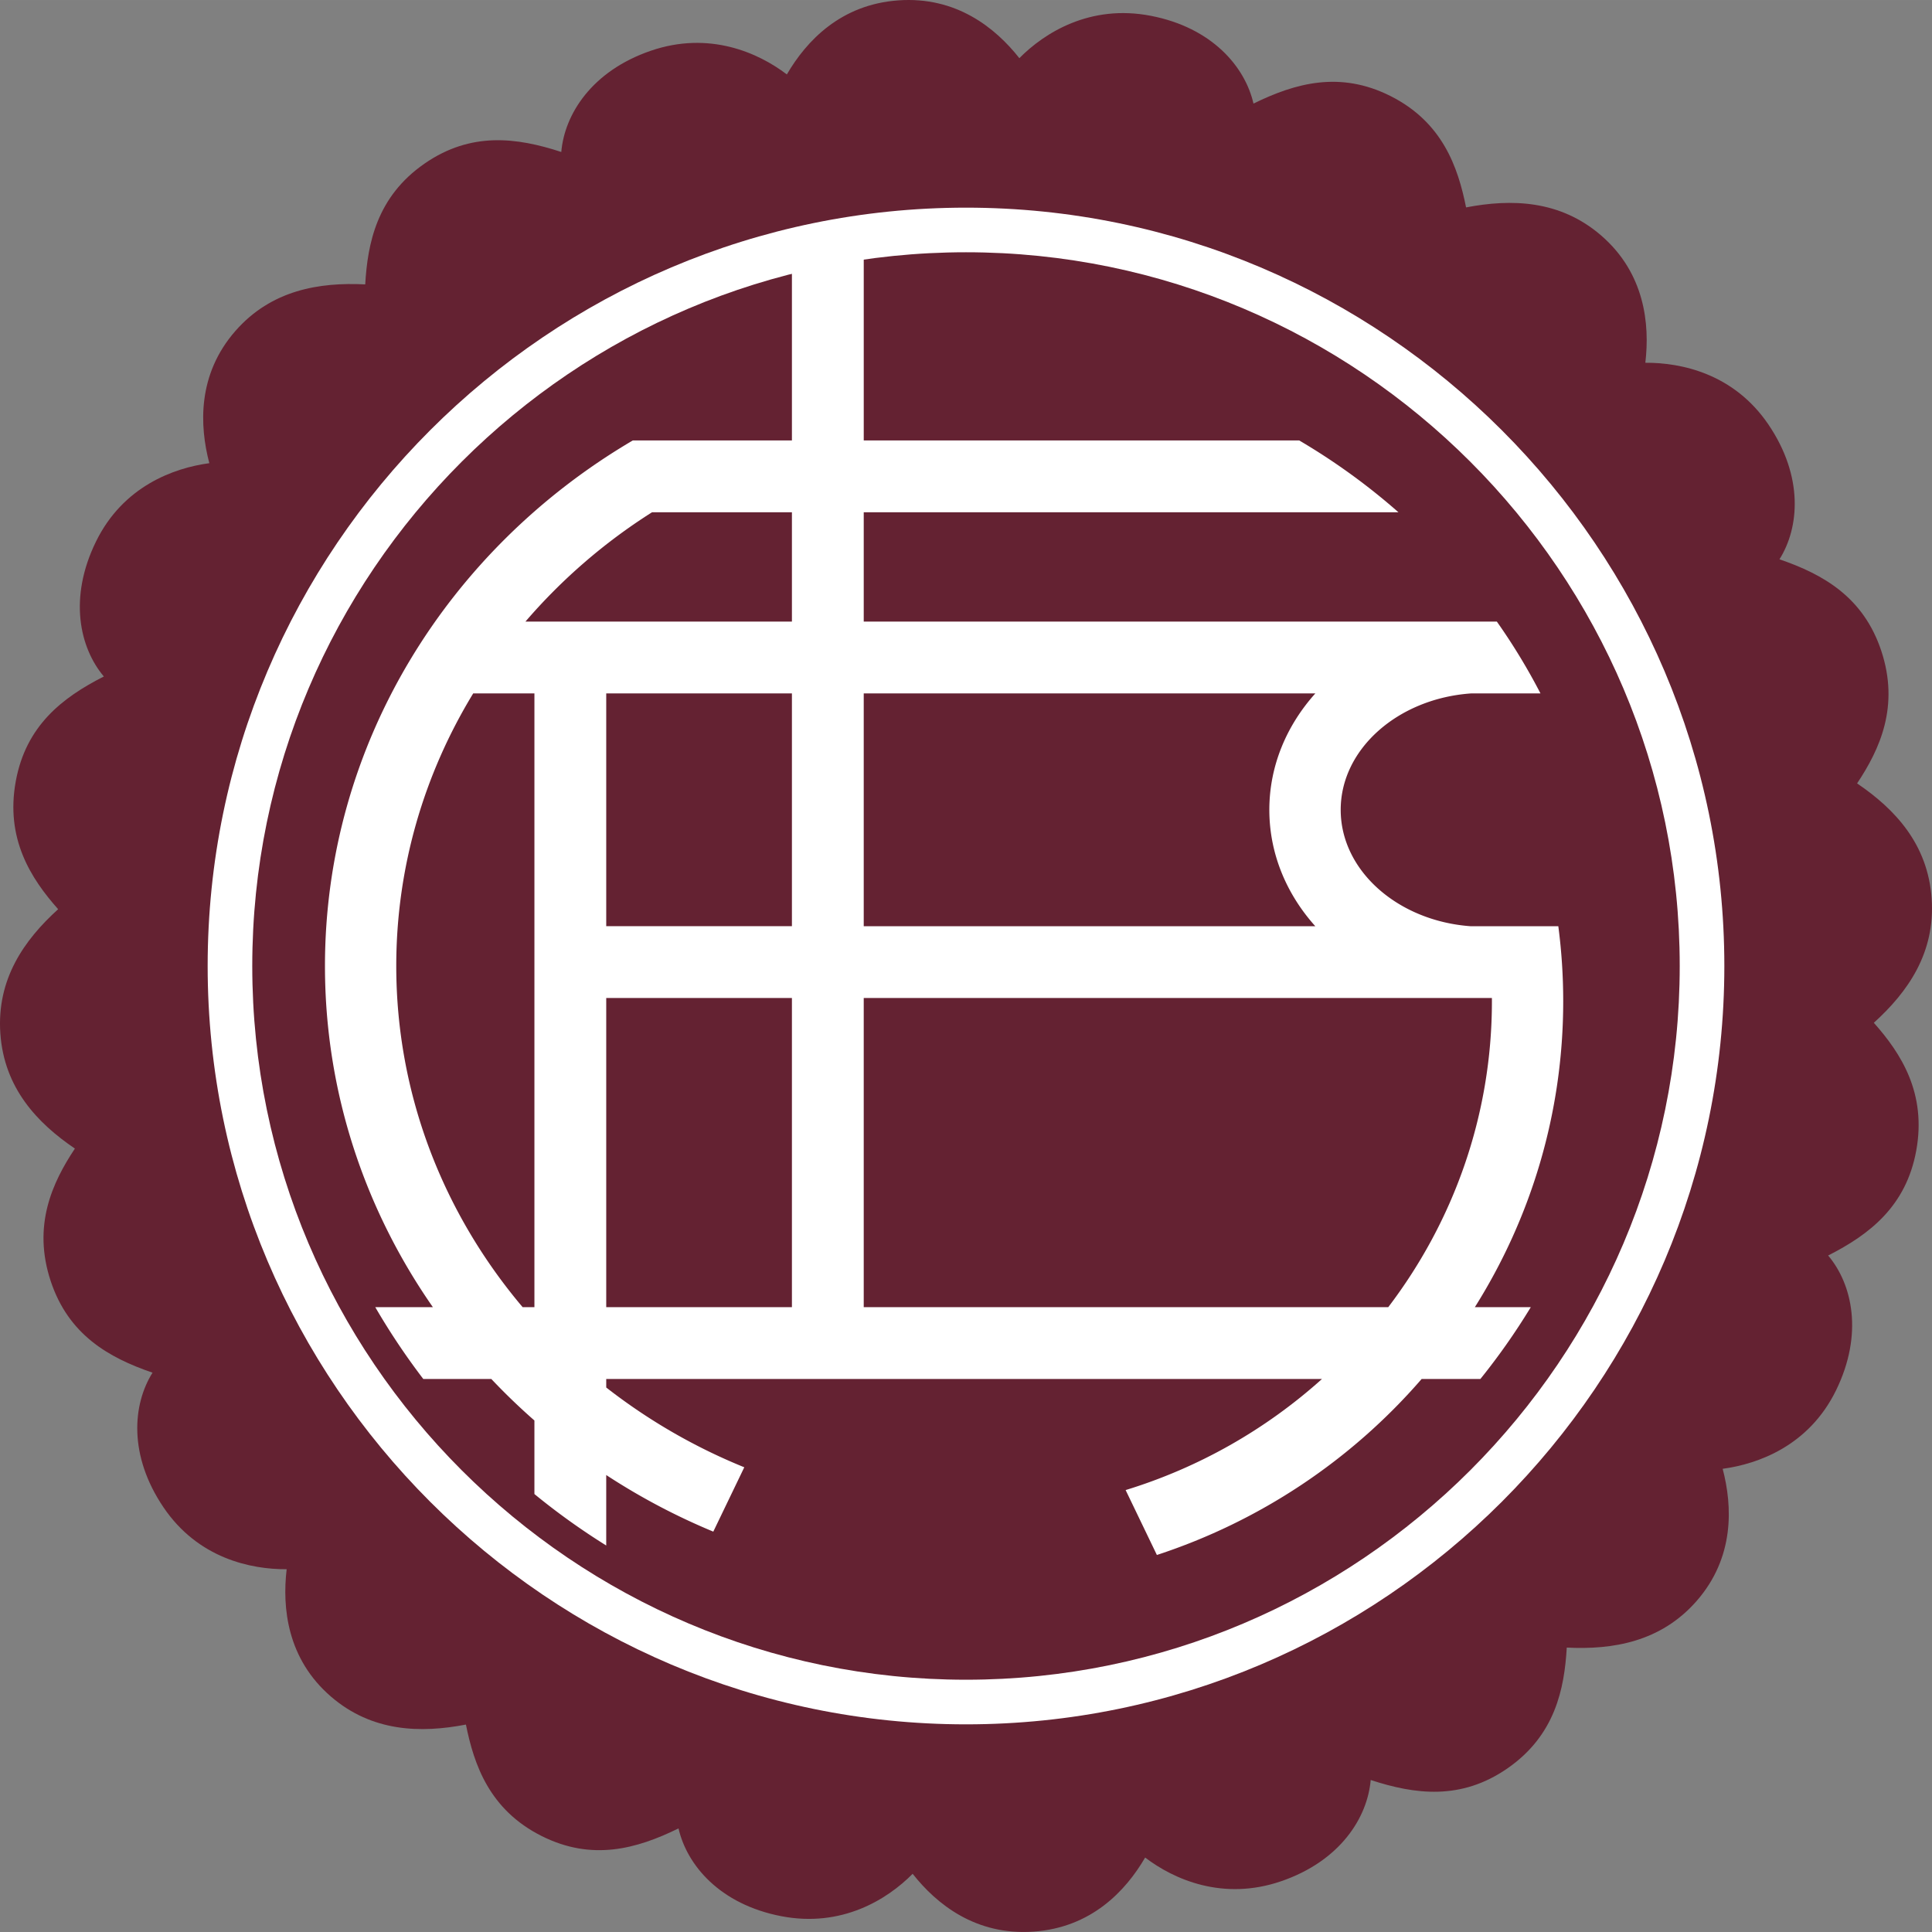 <svg xmlns="http://www.w3.org/2000/svg" width="2500" height="2500" viewBox="0 0 211.102 211.1"><rect x="0" y="0" width="211.102" height="211.1" fill="#808080" stroke="none"/><path d="M.038 112.928c.416 5.94 3.999 9.759 8.146 12.571-2.484 3.734-4.65 8.433-2.641 14.488 1.938 5.836 6.288 8.345 11.124 9.999-2.188 3.482-2.637 9.046 1.196 14.711 3.771 5.576 9.533 6.788 13.46 6.765-.501 4.227.058 9.792 4.836 13.914 4.508 3.889 9.83 4.005 14.751 3.061.884 4.397 2.571 9.316 8.274 12.177 5.497 2.757 10.366 1.418 14.955-.833.915 4.01 4.514 8.297 11.229 9.593 6.609 1.276 11.594-1.838 14.354-4.632 2.635 3.343 6.909 6.758 13.206 6.318s10.054-4.417 12.198-8.094c3.123 2.382 8.492 4.772 14.859 2.589 6.47-2.218 9.437-6.965 9.786-11.063 4.857 1.59 9.865 2.238 14.925-1.257 5.249-3.626 6.235-8.732 6.499-13.21 5.005.25 10.258-.606 14.181-5.083 4.158-4.747 3.937-10.335 2.853-14.452 3.892-.523 9.429-2.526 12.388-8.572 3.006-6.144 1.788-11.591-.863-14.735 4.559-2.312 8.518-5.4 9.625-11.449 1.147-6.276-1.652-10.627-4.632-13.98 3.715-3.362 6.733-7.643 6.317-13.583s-4-9.759-8.146-12.572c2.485-3.734 4.651-8.433 2.642-14.487-1.938-5.836-6.289-8.346-11.124-9.999 2.188-3.482 2.636-9.046-1.196-14.712-3.771-5.575-9.534-6.788-13.46-6.764.501-4.228-.058-9.792-4.836-13.915-4.508-3.889-9.831-4.004-14.751-3.061-.884-4.397-2.572-9.316-8.275-12.177-5.497-2.757-10.365-1.418-14.954.833-.915-4.01-4.514-8.298-11.23-9.593-6.609-1.277-11.593 1.838-14.353 4.631-2.636-3.343-6.91-6.758-13.207-6.317-6.296.44-10.054 4.417-12.198 8.094-3.123-2.382-8.493-4.772-14.86-2.589-6.471 2.218-9.438 6.965-9.786 11.062-4.857-1.59-9.865-2.237-14.925 1.258-5.249 3.626-6.235 8.732-6.499 13.21-5.004-.25-10.259.606-14.181 5.084-4.159 4.748-3.937 10.335-2.853 14.452-3.892.523-9.43 2.525-12.388 8.572-3.007 6.144-1.789 11.591.863 14.735-4.559 2.311-8.518 5.4-9.624 11.449-1.147 6.276 1.651 10.627 4.631 13.979-3.713 3.364-6.731 7.644-6.316 13.584z" fill="#642232"></path><path d="M105.551 22.689c45.638 0 82.861 37.223 82.861 82.861 0 45.638-37.223 82.861-82.861 82.861-45.639 0-82.861-37.223-82.861-82.861 0-45.638 37.222-82.861 82.861-82.861z" fill="#fff"></path><path d="M105.551 27.563c42.954 0 77.986 35.033 77.986 77.987 0 42.953-35.033 77.986-77.986 77.986-42.954 0-77.987-35.033-77.987-77.986s35.033-77.987 77.987-77.987z" fill="#642232"></path><path d="M152.805 55.974H94.377v11.943h69.177a66.944 66.944 0 0 1 4.768 7.848h-7.564c-7.969.547-14.265 6.05-14.265 12.721 0 6.646 6.245 12.132 14.168 12.716h9.61a62.85 62.85 0 0 1 .535 8.197c0 12.245-3.537 23.7-9.654 33.428h6.11v.004a72.473 72.473 0 0 1-5.506 7.843h-6.419a65.024 65.024 0 0 1-28.929 19.231l-3.415-7.092a57.196 57.196 0 0 0 21.456-12.139H66.241v.932a63.045 63.045 0 0 0 15.084 8.717l-3.386 7.031a71.007 71.007 0 0 1-11.699-6.185v7.701a74.886 74.886 0 0 1-7.847-5.623v-8.037a69.093 69.093 0 0 1-4.709-4.536H46.25a75.057 75.057 0 0 1-5.246-7.847h6.295c-7.443-10.681-11.791-23.507-11.791-37.276 0-24.259 13.49-45.588 33.633-57.424H86.53V27.059l7.848-1.236v22.303h47.584a70.514 70.514 0 0 1 10.843 7.848zm-95.699 86.853h1.288V75.764h-6.688c-5.342 8.767-8.408 18.945-8.408 29.786 0 14.094 5.179 27.067 13.808 37.277zm.307-74.91H86.53V55.974H71.241a61.941 61.941 0 0 0-13.828 11.943zm36.964 7.847v25.437h49.34c-3.144-3.504-5.022-7.923-5.022-12.716 0-4.795 1.882-9.216 5.029-12.721H94.377zm0 33.284v33.778h57.313c7.108-9.336 11.326-20.913 11.326-33.428l-.001-.35H94.377zM66.241 75.764v25.437H86.53V75.764H66.241zm0 33.284v33.778H86.53v-33.778H66.241z" fill="#fff"></path></svg>